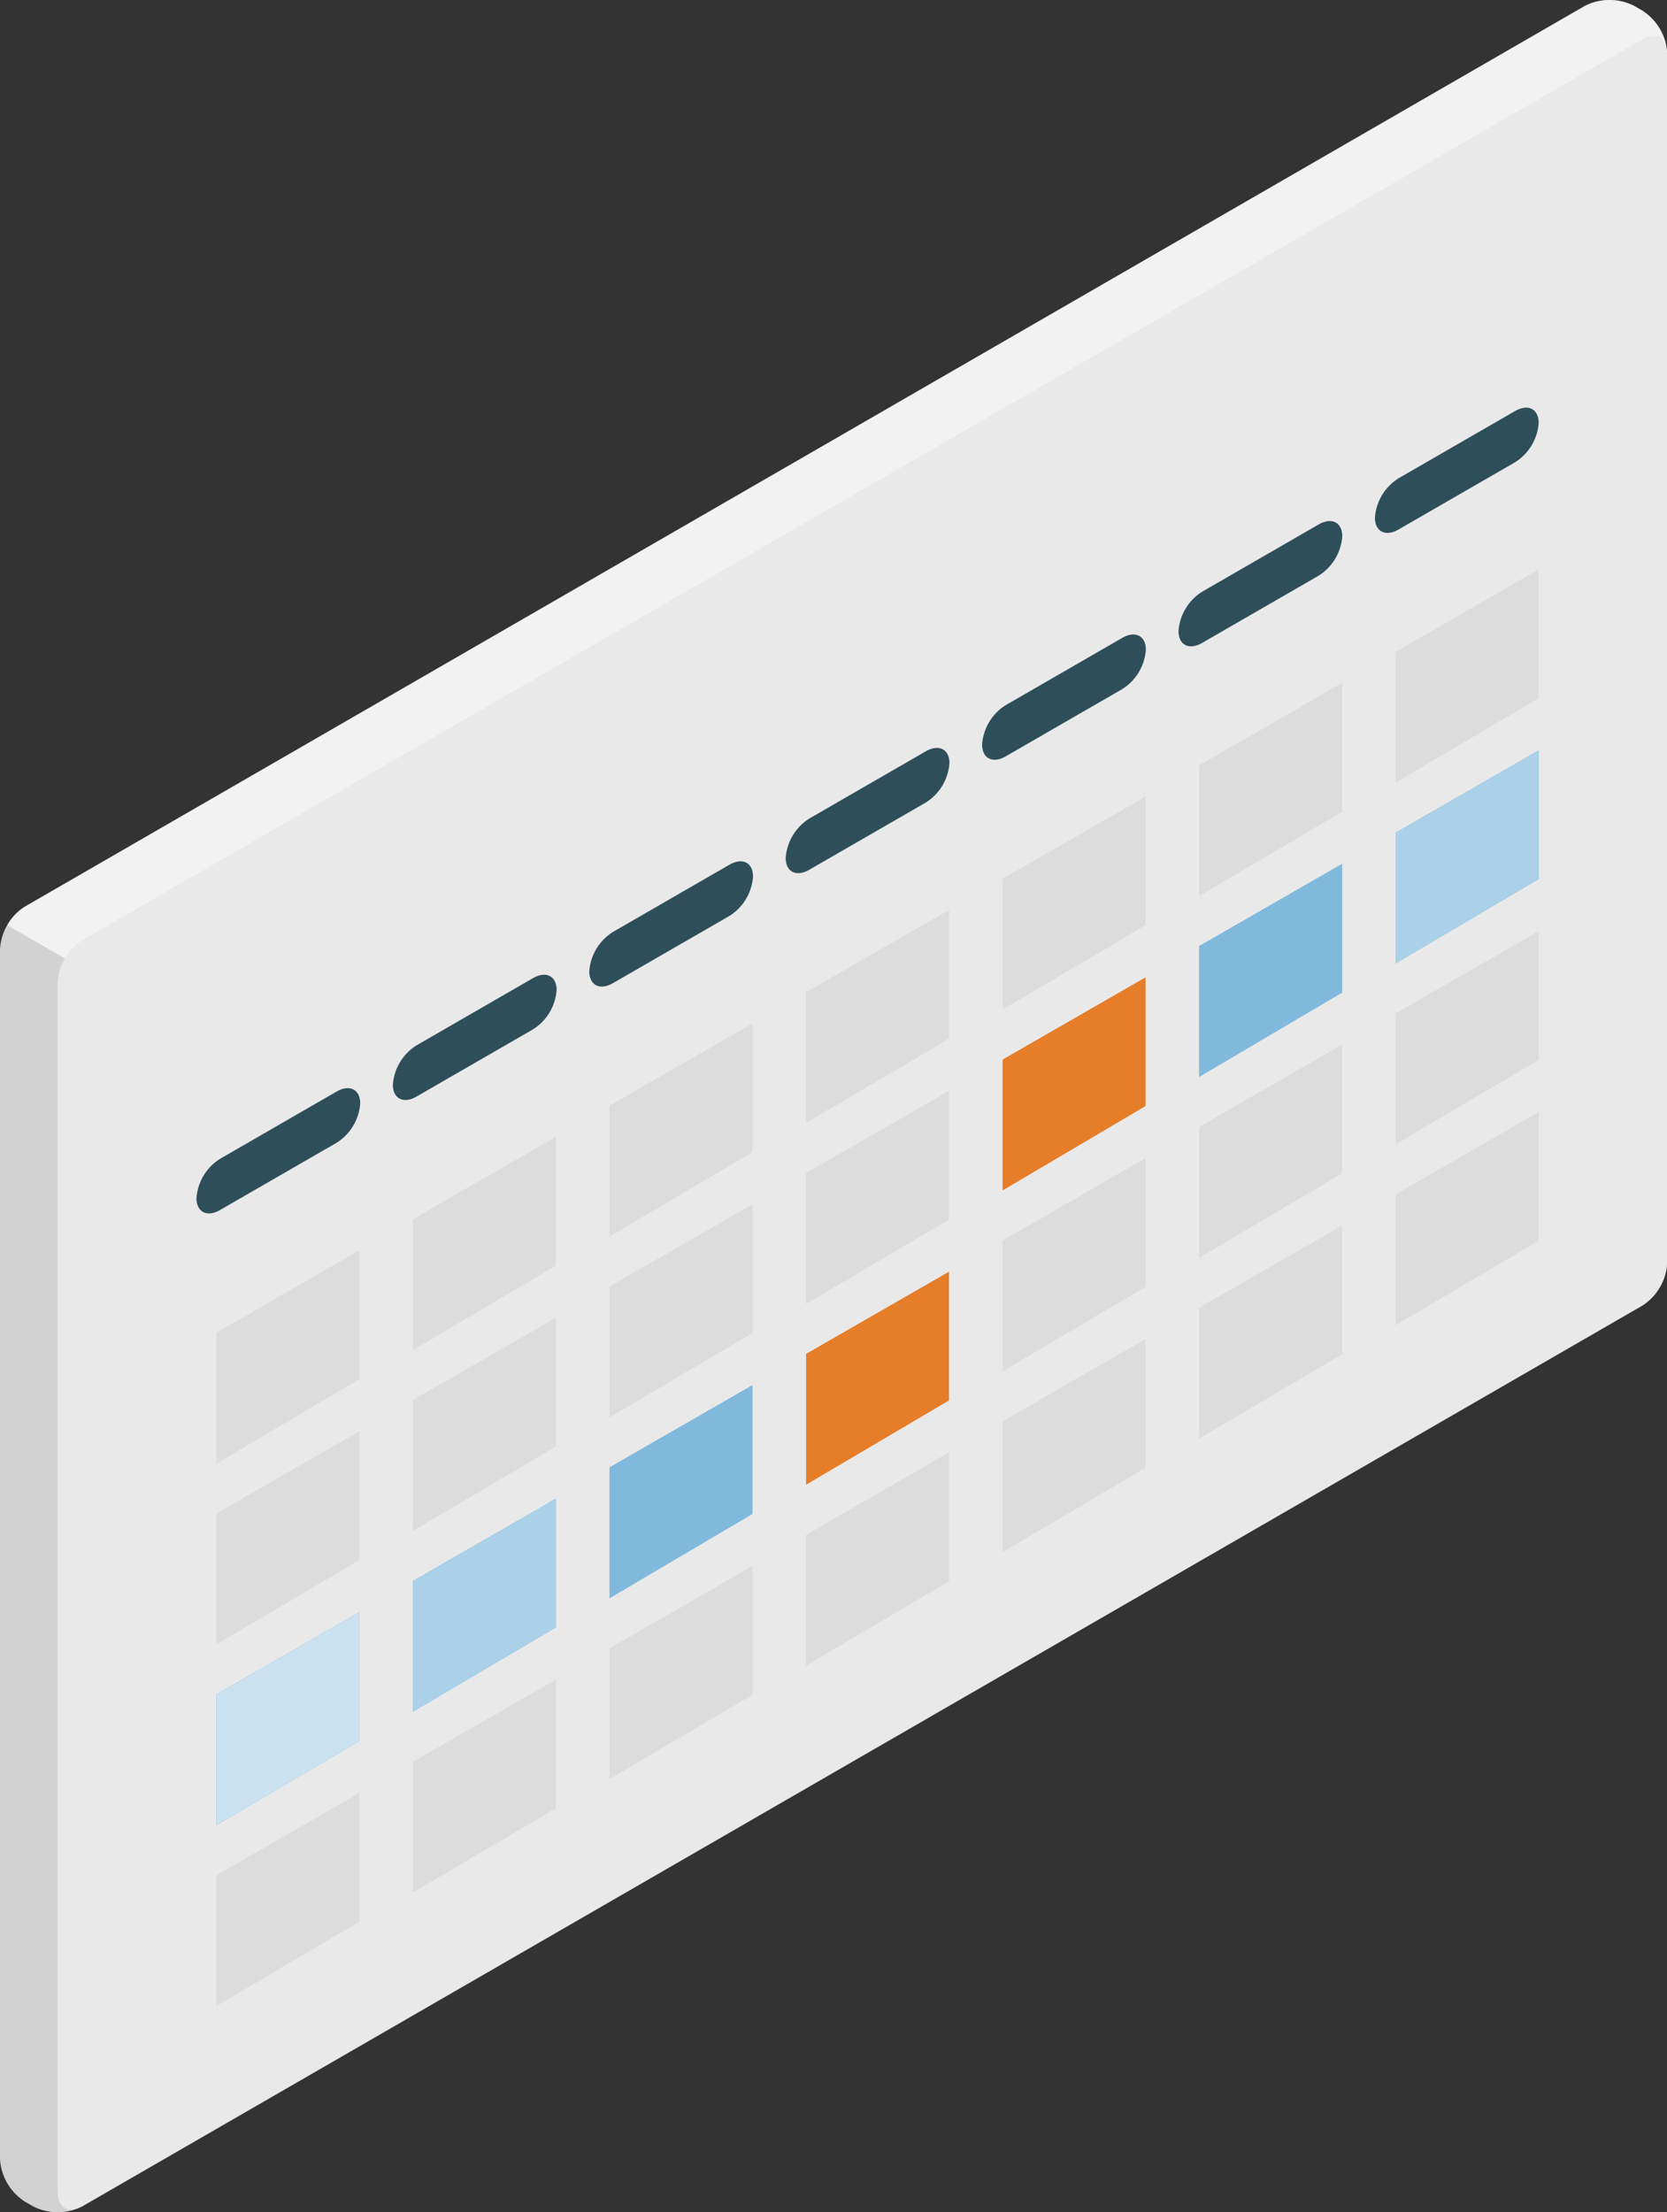 <svg xmlns="http://www.w3.org/2000/svg" width="226.561" height="300.633" viewBox="0 0 226.561 300.633"><rect x="0" y="0" width="226.561" height="300.633" fill="#333333" stroke="none"/><defs><style>.a{fill:#eae9ea;}.b,.g{fill:#fff;}.b,.i{opacity:0.4;}.c{opacity:0.1;}.d{fill:#2e4f5a;}.e{fill:#2d8bc5;}.f{opacity:0.75;}.h{opacity:0.6;}.j{fill:#dcdcdc;}.k{fill:#e67d28;}</style></defs><path class="a" d="M4.5,299.833l-1.155-.667A7.394,7.394,0,0,1,0,293.373L.001,129.019a7.394,7.394,0,0,1,3.345-5.794L215.404.8a7.394,7.394,0,0,1,6.69,0l1.155.667a7.394,7.394,0,0,1,3.345,5.794l-.001,164.354a7.394,7.394,0,0,1-3.345,5.794L11.19,299.834A7.394,7.394,0,0,1,4.5,299.833Z"/><path class="b" d="M226.561,6.722c-.228-1.734-1.629-2.365-3.311-1.401L11.184,127.761a6.891,6.891,0,0,0-2.365,2.487l-7.83-4.519a6.799,6.799,0,0,1,2.365-2.505L215.402.801a7.386,7.386,0,0,1,6.692,0l1.156.666A7.497,7.497,0,0,1,226.561,6.722Z"/><path class="c" d="M10.623,300.097a7.43,7.43,0,0,1-6.114-.263l-1.174-.666A7.404,7.404,0,0,1,.008,293.37V129.022a6.692,6.692,0,0,1,.981-3.293l7.83,4.519a6.994,6.994,0,0,0-.981,3.293v164.365C7.838,299.816,9.047,300.71,10.623,300.097Z"/><path class="d" d="M26.702,162.809c-.001,1.922,1.438,2.65,3.213,1.625l15.826-9.132a6.892,6.892,0,0,0,3.214-5.337c0-1.923-1.439-2.65-3.213-1.625l-15.824,9.132A6.895,6.895,0,0,0,26.702,162.809Z"/><path class="d" d="M53.396,147.396c-.001,1.922,1.438,2.65,3.213,1.625l15.826-9.132a6.892,6.892,0,0,0,3.214-5.337c0-1.923-1.439-2.65-3.214-1.626L56.611,142.06A6.895,6.895,0,0,0,53.396,147.396Z"/><path class="d" d="M80.09,131.983c-.001,1.923,1.438,2.65,3.213,1.625l15.826-9.132a6.891,6.891,0,0,0,3.214-5.336c0-1.923-1.439-2.65-3.214-1.625L83.305,126.647A6.893,6.893,0,0,0,80.09,131.983Z"/><path class="d" d="M106.783,116.57c-.001,1.922,1.438,2.65,3.213,1.625l15.826-9.132a6.893,6.893,0,0,0,3.215-5.336c0-1.923-1.439-2.65-3.214-1.626l-15.824,9.132A6.895,6.895,0,0,0,106.783,116.57Z"/><path class="d" d="M133.478,101.158c-.001,1.922,1.438,2.65,3.213,1.625l15.826-9.132a6.892,6.892,0,0,0,3.214-5.336c0-1.923-1.439-2.65-3.214-1.625l-15.824,9.132A6.893,6.893,0,0,0,133.478,101.158Z"/><path class="d" d="M160.171,85.745c-.001,1.922,1.438,2.65,3.213,1.625l15.826-9.132a6.892,6.892,0,0,0,3.215-5.337c0-1.922-1.439-2.65-3.214-1.625l-15.824,9.132A6.895,6.895,0,0,0,160.171,85.745Z"/><path class="d" d="M186.865,70.332c-.001,1.922,1.438,2.65,3.213,1.625l15.826-9.132a6.892,6.892,0,0,0,3.215-5.336c0-1.923-1.439-2.65-3.214-1.626L190.08,64.995A6.896,6.896,0,0,0,186.865,70.332Z"/><polygon class="e" points="29.413 230.258 48.836 219.085 48.836 236.581 29.413 248.037 29.413 230.258"/><polygon class="e" points="56.127 214.834 75.549 203.661 75.549 221.158 56.127 232.614 56.127 214.834"/><polygon class="e" points="82.841 199.411 102.263 188.238 102.263 205.734 82.841 217.191 82.841 199.411"/><polygon class="e" points="162.982 128.564 182.405 117.391 182.405 134.888 162.982 146.344 162.982 128.564"/><polygon class="e" points="189.696 113.141 209.119 101.968 209.119 119.464 189.696 130.921 189.696 113.141"/><g class="f"><polygon class="g" points="29.413 230.258 48.836 219.085 48.836 236.581 29.413 248.037 29.413 230.258"/></g><g class="h"><polygon class="g" points="56.127 214.834 75.549 203.661 75.549 221.158 56.127 232.614 56.127 214.834"/></g><g class="i"><polygon class="g" points="82.841 199.411 102.263 188.238 102.263 205.734 82.841 217.191 82.841 199.411"/></g><g class="i"><polygon class="g" points="162.982 128.564 182.405 117.391 182.405 134.888 162.982 146.344 162.982 128.564"/></g><g class="h"><polygon class="g" points="189.696 113.141 209.119 101.968 209.119 119.464 189.696 130.921 189.696 113.141"/></g><polygon class="j" points="29.413 181.104 48.836 169.931 48.836 187.427 29.413 198.883 29.413 181.104"/><polygon class="j" points="29.413 205.681 48.836 194.508 48.836 212.004 29.413 223.46 29.413 205.681"/><polygon class="j" points="29.413 254.835 48.836 243.662 48.836 261.158 29.413 272.614 29.413 254.835"/><polygon class="j" points="56.127 165.68 75.549 154.507 75.549 172.004 56.127 183.46 56.127 165.68"/><polygon class="j" points="56.127 190.257 75.549 179.084 75.549 196.581 56.127 208.037 56.127 190.257"/><polygon class="j" points="56.127 239.412 75.549 228.238 75.549 245.735 56.127 257.191 56.127 239.412"/><polygon class="j" points="82.841 150.257 102.263 139.084 102.263 156.58 82.841 168.037 82.841 150.257"/><polygon class="j" points="82.841 174.834 102.263 163.661 102.263 181.158 82.841 192.614 82.841 174.834"/><polygon class="j" points="82.841 223.988 102.263 212.815 102.263 230.311 82.841 241.768 82.841 223.988"/><polygon class="j" points="109.555 134.834 128.977 123.661 128.977 141.157 109.555 152.613 109.555 134.834"/><polygon class="j" points="109.555 159.411 128.977 148.238 128.977 165.734 109.555 177.19 109.555 159.411"/><polygon class="k" points="109.555 183.988 128.977 172.815 128.977 190.311 109.555 201.767 109.555 183.988"/><polygon class="j" points="109.555 208.565 128.977 197.392 128.977 214.888 109.555 226.344 109.555 208.565"/><polygon class="j" points="136.268 119.411 155.691 108.238 155.691 125.734 136.268 137.19 136.268 119.411"/><polygon class="k" points="136.268 143.988 155.691 132.815 155.691 150.311 136.268 161.767 136.268 143.988"/><polygon class="j" points="136.268 168.564 155.691 157.392 155.691 174.888 136.268 186.344 136.268 168.564"/><polygon class="j" points="136.268 193.142 155.691 181.969 155.691 199.465 136.268 210.921 136.268 193.142"/><polygon class="j" points="162.982 103.987 182.405 92.814 182.405 110.31 162.982 121.767 162.982 103.987"/><polygon class="j" points="162.982 153.141 182.405 141.968 182.405 159.465 162.982 170.921 162.982 153.141"/><polygon class="j" points="162.982 177.718 182.405 166.545 182.405 184.042 162.982 195.498 162.982 177.718"/><polygon class="j" points="189.696 88.564 209.119 77.391 209.119 94.887 189.696 106.344 189.696 88.564"/><polygon class="j" points="189.696 137.718 209.119 126.545 209.119 144.041 189.696 155.498 189.696 137.718"/><polygon class="j" points="189.696 162.295 209.119 151.122 209.119 168.618 189.696 180.075 189.696 162.295"/></svg>